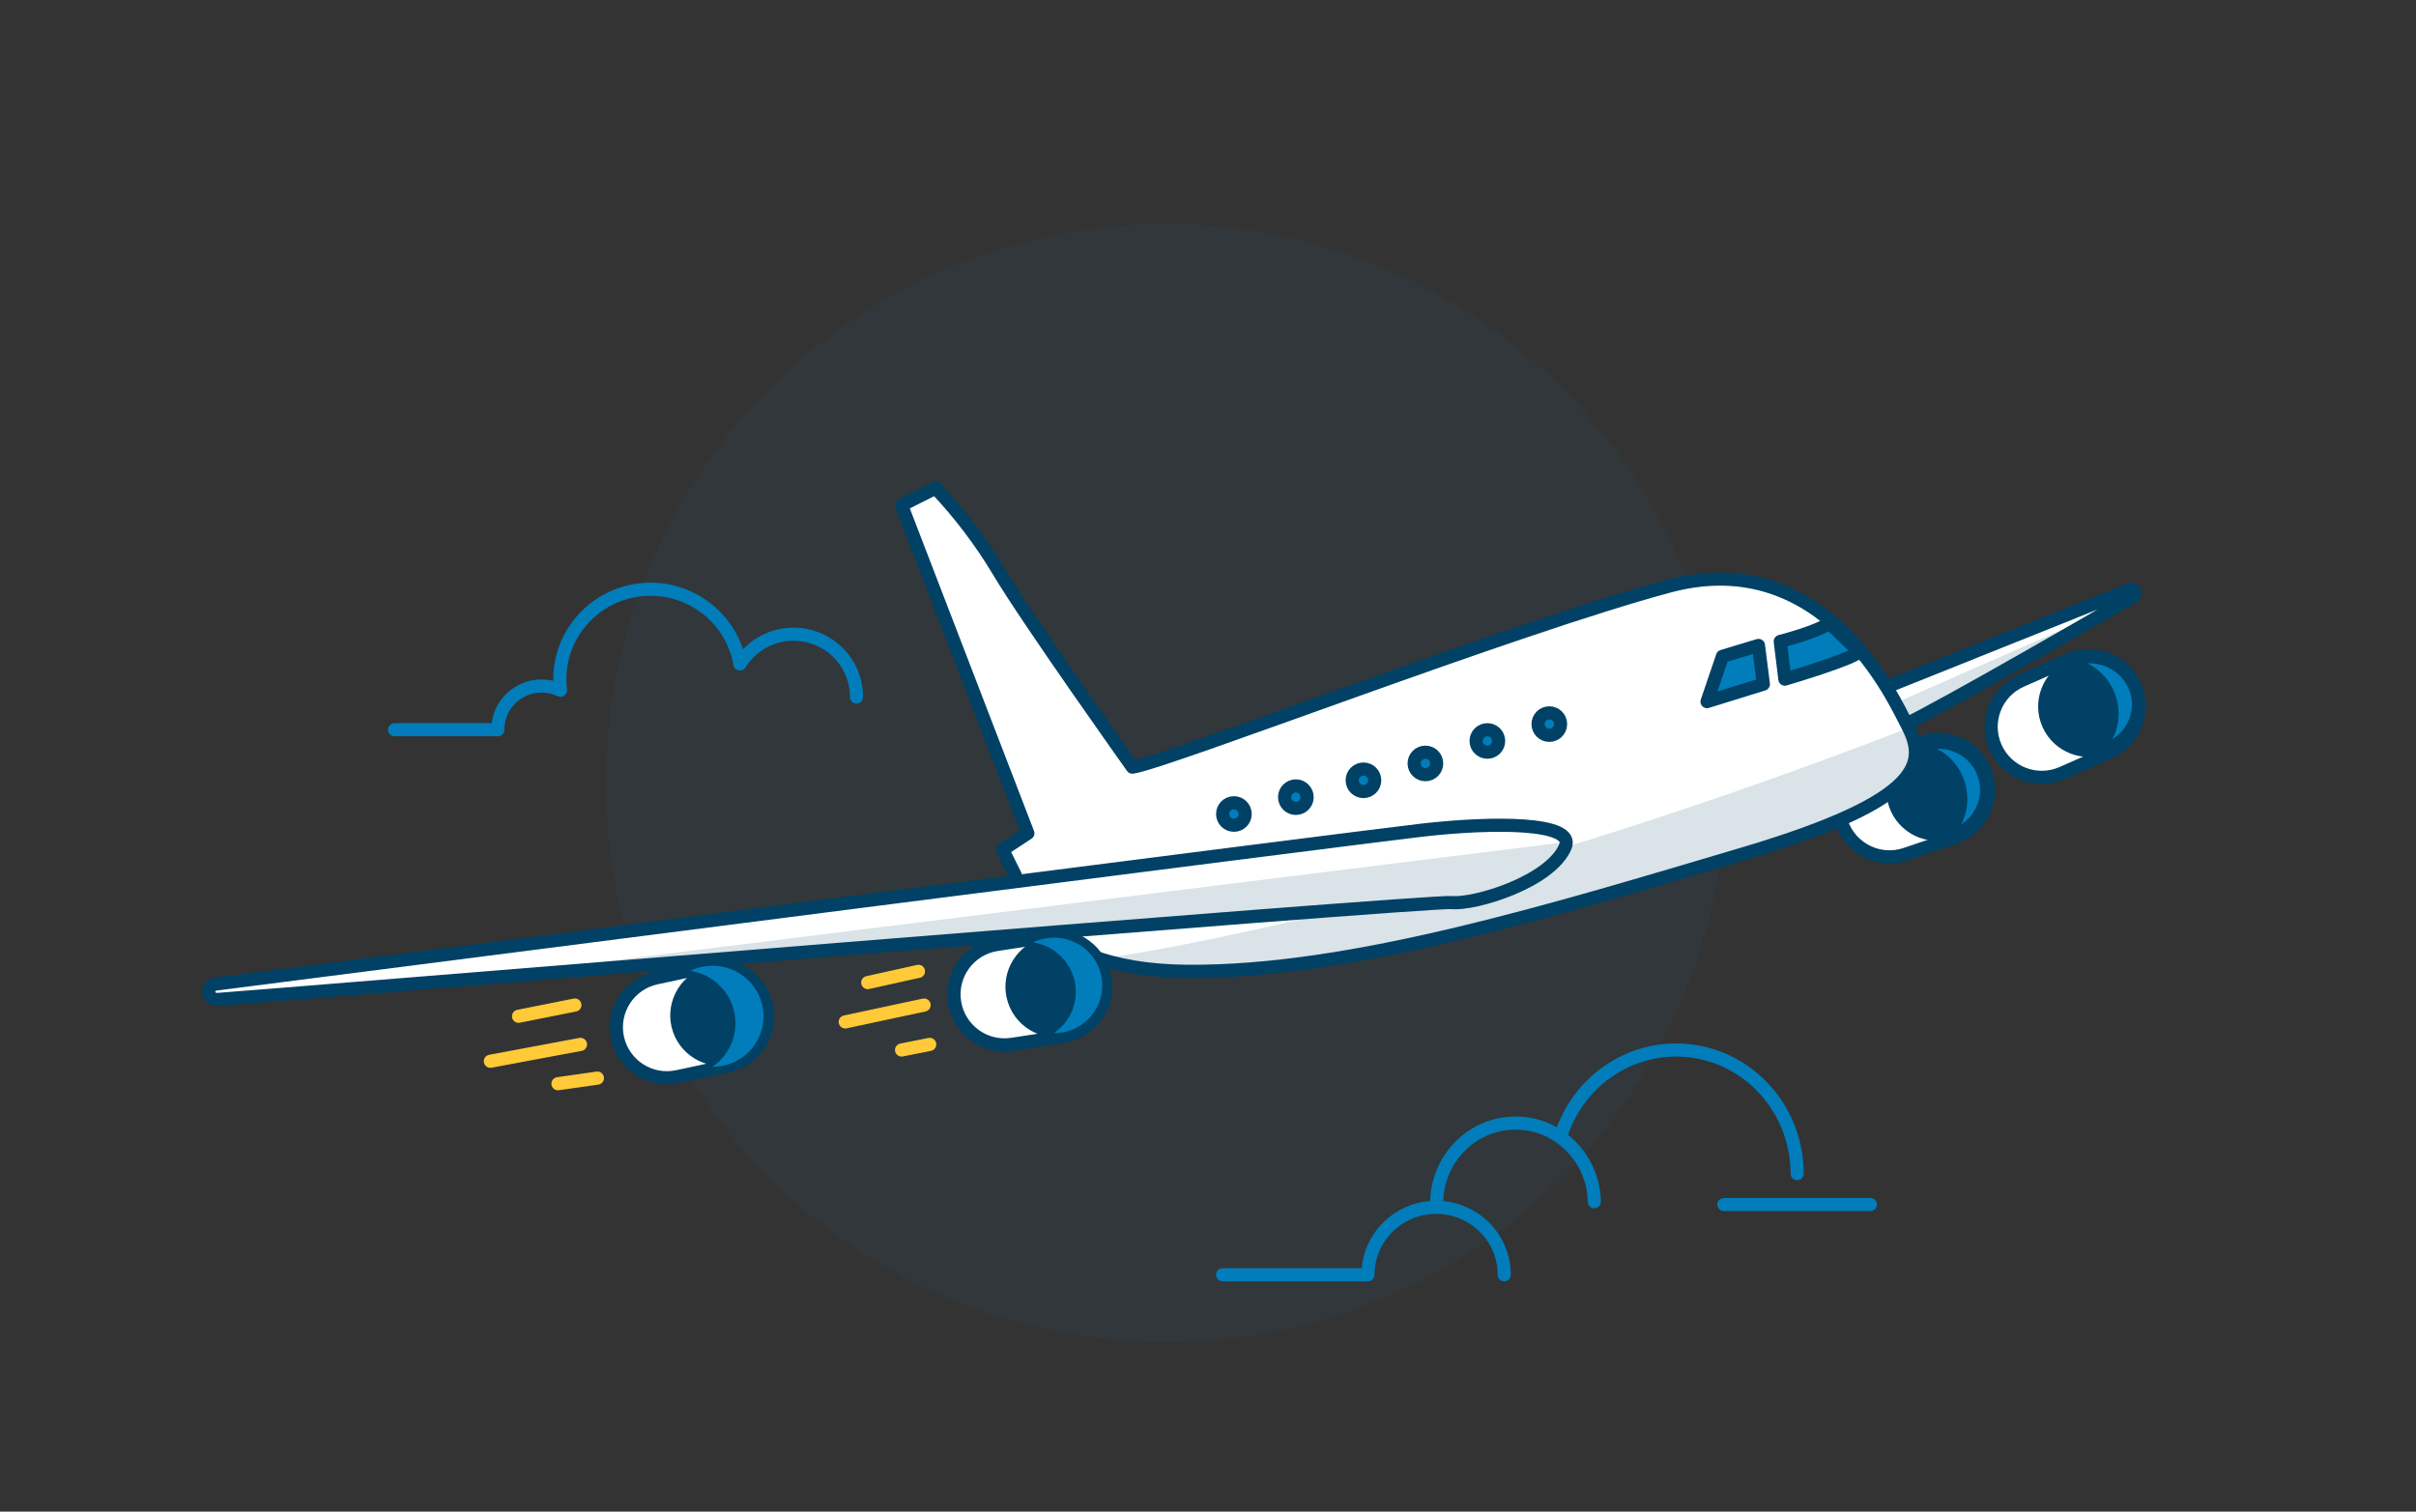 <svg width="294" height="184" viewBox="0 0 294 184" fill="none" xmlns="http://www.w3.org/2000/svg">
<rect x="0" y="0" width="294" height="184" fill="#333333" stroke="none"/>
<path d="M224.107 100.14C223.005 96.924 224.723 93.426 227.942 92.332L233.849 90.323C237.061 89.231 240.552 90.946 241.651 94.156C242.752 97.372 241.034 100.869 237.816 101.964L231.909 103.972C228.697 105.064 225.206 103.349 224.107 100.14Z" fill="white" stroke="#004165" stroke-width="1.6" stroke-linecap="round" stroke-linejoin="round"/>
<path d="M229.879 98.19C228.778 94.974 230.512 91.471 233.73 90.377C236.942 89.285 240.449 90.994 241.548 94.204C242.649 97.42 240.915 100.923 237.697 102.017C234.485 103.109 230.978 101.4 229.879 98.19Z" fill="#004165"/>
<path d="M242.831 90.965C241.45 87.857 242.855 84.22 245.967 82.848L251.669 80.332C254.773 78.962 258.401 80.364 259.779 83.464C261.159 86.572 259.755 90.209 256.643 91.581L250.941 94.097C247.837 95.466 244.208 94.065 242.831 90.965Z" fill="white" stroke="#004165" stroke-width="1.6" stroke-linecap="round" stroke-linejoin="round"/>
<path d="M228.379 84.092L259.127 71.773C259.281 71.698 259.463 71.71 259.606 71.804C259.749 71.899 259.83 72.062 259.819 72.233C259.808 72.403 259.706 72.555 259.552 72.63C249.949 78.19 231.546 88.763 230.345 88.822C228.74 88.902 228.024 84.628 228.379 84.092Z" fill="white" stroke="#004165" stroke-width="1.6" stroke-linecap="round" stroke-linejoin="round"/>
<path d="M241.254 93.797C239.945 90.861 236.478 89.535 233.511 90.836C233.299 90.93 233.093 91.037 232.895 91.156C235.403 91.337 237.547 93.008 238.312 95.38C239.078 97.752 238.312 100.349 236.376 101.943C237.029 101.891 237.669 101.732 238.268 101.471C241.228 100.163 242.564 96.73 241.254 93.797Z" fill="#007DBA" stroke="#004165" stroke-width="1.6" stroke-linecap="round" stroke-linejoin="round"/>
<path d="M248.548 88.486C247.167 85.378 248.585 81.736 251.697 80.363C254.8 78.994 258.442 80.39 259.819 83.49C261.2 86.598 259.782 90.24 256.671 91.613C253.567 92.982 249.925 91.586 248.548 88.486Z" fill="#004165"/>
<path d="M259.725 83.4C259.08 81.986 257.884 80.88 256.399 80.323C254.914 79.766 253.262 79.805 251.806 80.431C251.59 80.527 251.38 80.634 251.176 80.752C253.738 80.937 255.928 82.614 256.71 84.99C257.493 87.366 256.711 89.965 254.735 91.559C255.402 91.504 256.054 91.344 256.667 91.083C259.695 89.779 261.064 86.341 259.725 83.4Z" fill="#007DBA" stroke="#004165" stroke-width="1.6" stroke-linecap="round" stroke-linejoin="round"/>
<g style="mix-blend-mode:multiply" opacity="0.15">
<path d="M230.346 85.708C230.687 86.672 231.22 87.491 231.946 87.454C232.884 87.411 244.74 80.668 254.336 75.144L230.346 85.708Z" fill="#004165"/>
</g>
<ellipse opacity="0.05" cx="141.854" cy="95.321" rx="68.13" ry="68.055" fill="#007DBA"/>
<path d="M232.002 88.096C230.545 85.353 222.067 66.277 203.145 71.337C184.223 76.396 141.938 92.809 137.799 93.38C137.799 93.38 125.082 75.51 121.537 69.554C119.351 65.9 116.773 62.499 113.848 59.413L109.71 61.499L125.077 101.424L122.014 103.436L123.545 106.521C123.545 106.521 124.478 118.077 144.508 118.231C164.537 118.386 189.421 110.658 211.766 104.044C234.737 97.266 234.413 92.622 232.002 88.096Z" fill="white" stroke="#004165" stroke-width="1.6" stroke-linecap="round" stroke-linejoin="round"/>
<g style="mix-blend-mode:multiply" opacity="0.15">
<path d="M135.756 116.818C138.311 117.305 140.908 117.549 143.511 117.547C163.615 117.699 188.591 110.15 211.019 103.696C232.825 97.44 233.697 93.025 231.682 88.823C176.598 110.15 138.437 116.056 135.873 116.416L135.756 116.818Z" fill="#004165"/>
</g>
<path d="M104.226 84.84C104.238 81.427 101.965 78.423 98.665 77.487C95.364 76.552 91.841 77.914 90.041 80.82C89.057 75.206 83.919 71.273 78.21 71.765C72.501 72.257 68.119 77.01 68.121 82.709C68.124 83.147 68.15 83.584 68.201 84.019C66.546 83.236 64.604 83.352 63.056 84.328C61.509 85.303 60.575 87.001 60.581 88.823H48.021" stroke="#007DBA" stroke-width="1.6" stroke-linecap="round" stroke-linejoin="round"/>
<path d="M75.144 126.34C74.425 123.02 76.535 119.746 79.856 119.031L85.962 117.717C89.279 117.003 92.549 119.111 93.267 122.426C93.987 125.747 91.877 129.02 88.555 129.735L82.449 131.05C79.133 131.764 75.863 129.656 75.144 126.34Z" fill="white" stroke="#004165" stroke-width="1.6" stroke-linecap="round" stroke-linejoin="round"/>
<path d="M226.234 79.315C225.677 80.165 217.2 82.667 217.2 82.667L216.638 78.077C216.638 78.077 221.367 76.866 222.581 75.828L226.234 79.315Z" fill="#007DBA" stroke="#004165" stroke-width="1.6" stroke-linecap="round" stroke-linejoin="round"/>
<path d="M190.482 103.061C191.75 100.044 181.744 100.049 173.012 101.05C165.006 101.973 46.075 117.237 26.276 119.778C25.933 119.808 25.634 120.015 25.49 120.32C25.346 120.625 25.38 120.981 25.578 121.256C25.776 121.53 26.109 121.68 26.451 121.649H26.573C30.684 121.39 173.781 109.589 176.635 109.864C179.489 110.139 188.683 107.329 190.482 103.061Z" fill="white" stroke="#004165" stroke-width="1.6" stroke-linecap="round" stroke-linejoin="round"/>
<path d="M116.163 121.982C115.641 118.625 117.941 115.483 121.298 114.965L127.473 114.013C130.826 113.495 133.966 115.793 134.487 119.146C135.008 122.502 132.708 125.645 129.351 126.163L123.176 127.115C119.823 127.633 116.683 125.335 116.163 121.982Z" fill="white" stroke="#004165" stroke-width="1.6" stroke-linecap="round" stroke-linejoin="round"/>
<path d="M227.604 146.618H209.783" stroke="#007DBA" stroke-width="1.6" stroke-linecap="round" stroke-linejoin="round"/>
<path d="M189.906 138.36C192.085 131.267 198.999 126.861 206.185 127.983C213.372 129.106 218.684 135.422 218.694 142.856" stroke="#007DBA" stroke-width="1.6" stroke-linecap="round" stroke-linejoin="round"/>
<path d="M183.051 155.168C183.051 150.635 179.339 146.96 174.759 146.96C170.179 146.96 166.466 150.635 166.466 155.168H148.78" stroke="#007DBA" stroke-width="1.6" stroke-linecap="round" stroke-linejoin="round"/>
<path d="M174.826 146.276C174.948 140.952 179.208 136.701 184.422 136.701C189.636 136.701 193.897 140.952 194.018 146.276" stroke="#007DBA" stroke-width="1.6" stroke-linecap="round" stroke-linejoin="round"/>
<path d="M81.891 125.586C80.79 122.37 82.524 118.867 85.742 117.773C88.954 116.681 92.461 118.39 93.56 121.6C94.662 124.816 92.927 128.319 89.709 129.413C86.497 130.505 82.99 128.796 81.891 125.586Z" fill="#004165"/>
<path d="M84.685 117.884C84.45 117.969 84.225 118.064 84.006 118.165C86.636 118.584 88.744 120.545 89.332 123.118C89.921 125.691 88.871 128.361 86.68 129.861C87.373 129.863 88.061 129.752 88.717 129.533C90.278 129.004 91.562 127.882 92.286 126.414C93.01 124.946 93.115 123.253 92.578 121.709C91.464 118.494 87.931 116.782 84.685 117.884Z" fill="#007DBA"/>
<path d="M122.673 122.08C121.582 118.852 123.334 115.347 126.565 114.263C129.789 113.181 133.298 114.908 134.387 118.129C135.478 121.358 133.726 124.862 130.496 125.947C127.272 127.029 123.762 125.302 122.673 122.08Z" fill="#004165"/>
<path d="M133.82 118.067C133.317 116.607 132.25 115.405 130.853 114.725C129.455 114.045 127.843 113.943 126.369 114.442C126.148 114.517 125.932 114.605 125.722 114.707C128.209 115.101 130.203 116.953 130.759 119.385C131.316 121.818 130.322 124.34 128.25 125.757C128.904 125.763 129.556 125.66 130.176 125.452C133.238 124.407 134.869 121.103 133.82 118.067Z" fill="#007DBA"/>
<g style="mix-blend-mode:multiply" opacity="0.15">
<path d="M176.625 109.993C179.451 110.251 188.692 107.449 190.49 103.123C190.573 102.927 190.606 102.714 190.585 102.502L47.335 120.286C87.991 116.942 174.435 109.799 176.625 109.993Z" fill="#004165"/>
</g>
<ellipse cx="150.151" cy="99.082" rx="1.371" ry="1.368" fill="#007DBA" stroke="#004165" stroke-width="1.6" stroke-linecap="round" stroke-linejoin="round"/>
<ellipse cx="157.69" cy="97.031" rx="1.371" ry="1.368" fill="#007DBA" stroke="#004165" stroke-width="1.6" stroke-linecap="round" stroke-linejoin="round"/>
<ellipse cx="165.916" cy="94.979" rx="1.371" ry="1.368" fill="#007DBA" stroke="#004165" stroke-width="1.6" stroke-linecap="round" stroke-linejoin="round"/>
<ellipse cx="173.455" cy="92.927" rx="1.371" ry="1.368" fill="#007DBA" stroke="#004165" stroke-width="1.6" stroke-linecap="round" stroke-linejoin="round"/>
<ellipse cx="180.995" cy="90.191" rx="1.371" ry="1.368" fill="#007DBA" stroke="#004165" stroke-width="1.6" stroke-linecap="round" stroke-linejoin="round"/>
<ellipse cx="188.535" cy="88.139" rx="1.371" ry="1.368" fill="#007DBA" stroke="#004165" stroke-width="1.6" stroke-linecap="round" stroke-linejoin="round"/>
<path d="M214.581 83.275L207.727 85.403L209.603 79.889L213.987 78.564L214.581 83.275Z" fill="#007DBA" stroke="#004165" stroke-width="1.6" stroke-linecap="round" stroke-linejoin="round"/>
<path d="M63.1 123.705L69.955 122.337" stroke="#FFC937" stroke-width="1.6" stroke-linecap="round" stroke-linejoin="round"/>
<path d="M67.898 131.913L72.697 131.229" stroke="#FFC937" stroke-width="1.6" stroke-linecap="round" stroke-linejoin="round"/>
<path d="M59.673 129.177L70.64 127.125" stroke="#FFC937" stroke-width="1.6" stroke-linecap="round" stroke-linejoin="round"/>
<path d="M105.597 119.602L111.766 118.234" stroke="#FFC937" stroke-width="1.6" stroke-linecap="round" stroke-linejoin="round"/>
<path d="M109.71 127.809L113.137 127.125" stroke="#FFC937" stroke-width="1.6" stroke-linecap="round" stroke-linejoin="round"/>
<path d="M102.856 124.389L112.452 122.337" stroke="#FFC937" stroke-width="1.6" stroke-linecap="round" stroke-linejoin="round"/>
</svg>
